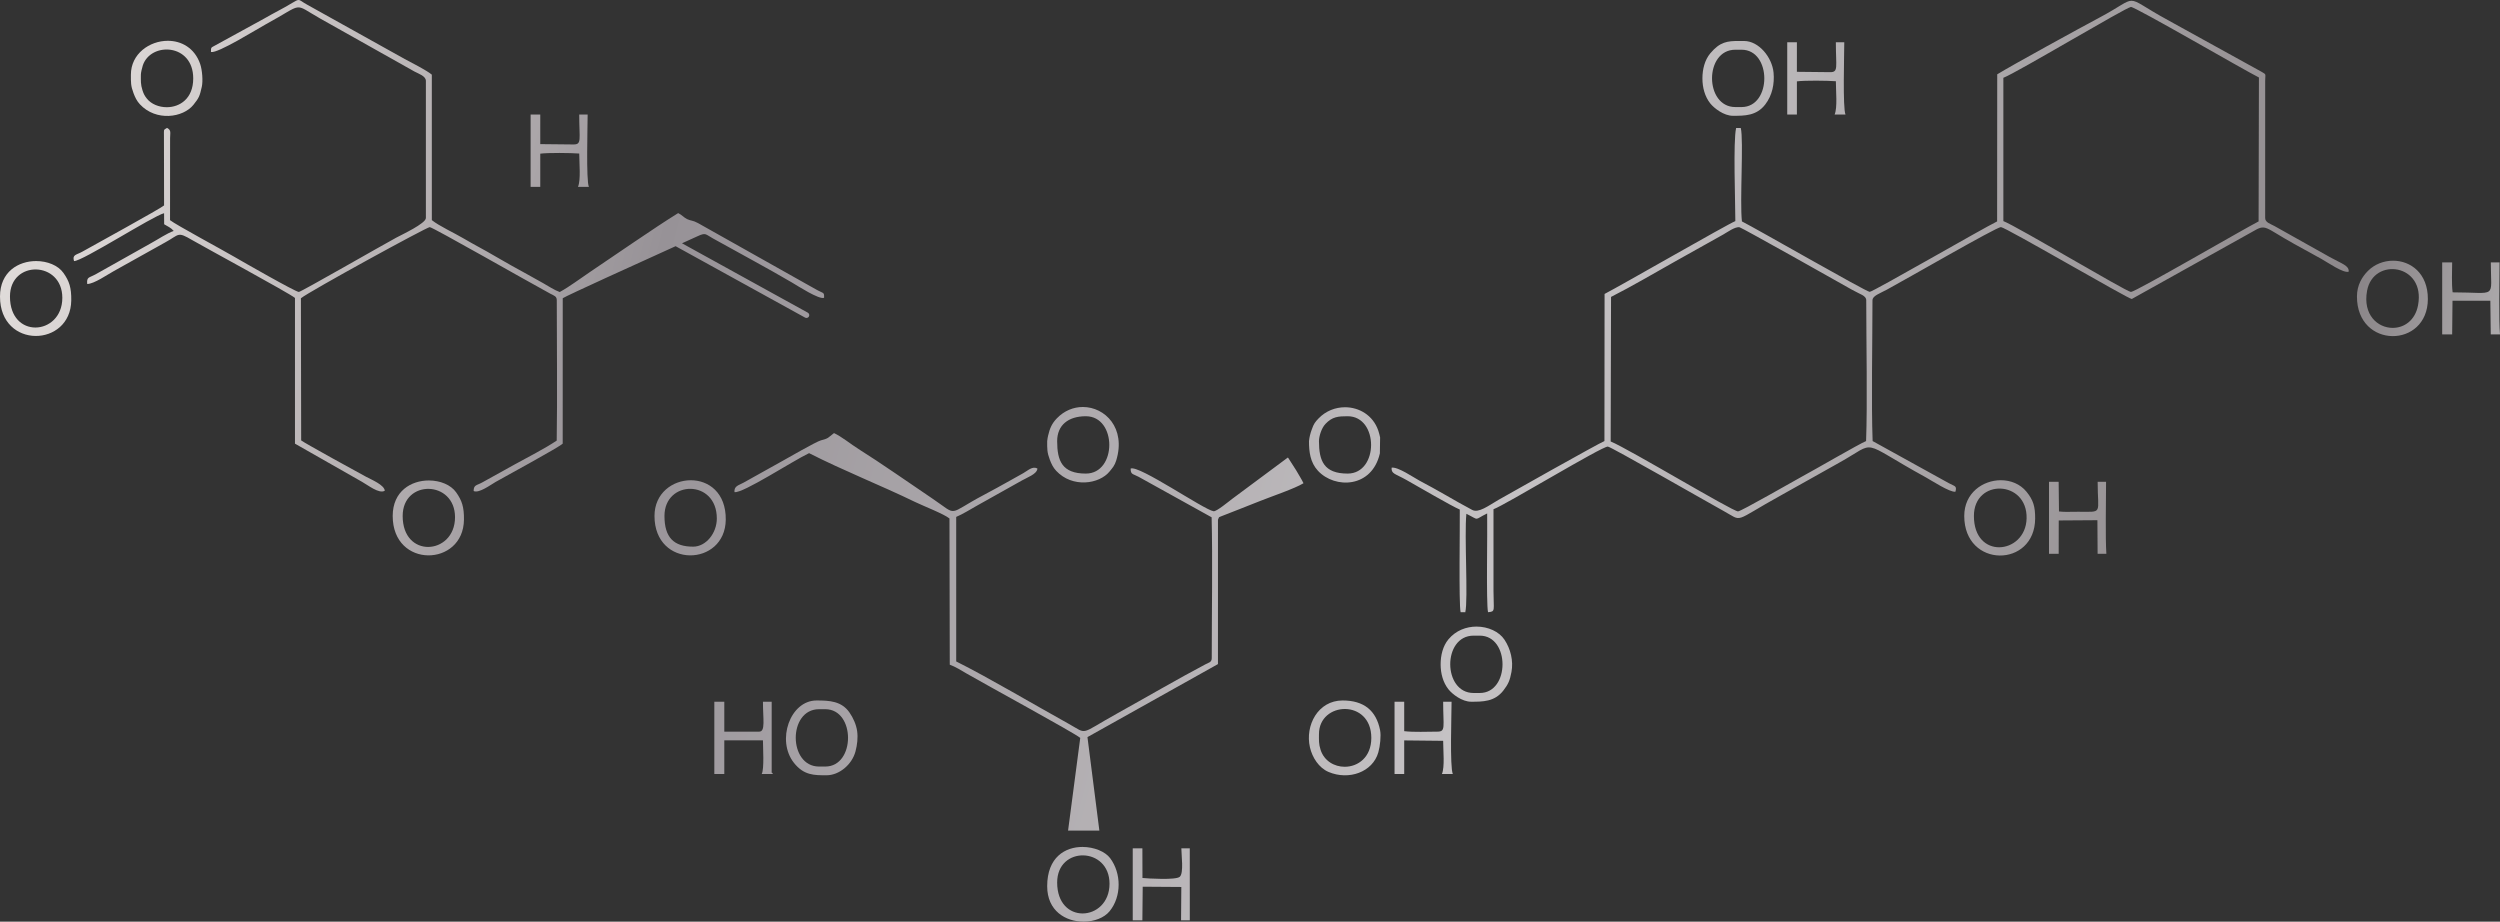 <?xml version="1.0" encoding="utf-8"?>
<!-- Generator: Adobe Illustrator 15.1.0, SVG Export Plug-In . SVG Version: 6.00 Build 0)  -->
<!DOCTYPE svg PUBLIC "-//W3C//DTD SVG 1.1//EN" "http://www.w3.org/Graphics/SVG/1.1/DTD/svg11.dtd">
<svg version="1.1" id="Layer_1" xmlns="http://www.w3.org/2000/svg" xmlns:xlink="http://www.w3.org/1999/xlink" x="0px" y="0px"
	 width="707.968px" height="261px" viewBox="0 0 707.968 261" enable-background="new 0 0 707.968 261" xml:space="preserve">
<rect x="0" y="0" width="707.968" height="261" fill="#333333" stroke="none"/>
<g>
	<defs>
		<path id="SVGID_1_" d="M474.406,74.018l13.577-7.596c1.088-0.603,3.425-2.341,4.67-2.05c0.693,0.162,28.29,15.652,31.781,17.664
			c2.294,1.32,4.061,1.639,4.061,3.003c0.002,11.342,0.353,29.309-0.043,39.865c-1.806,0.709-14.832,8.281-18.166,10.06
			c-2.122,1.133-17.306,9.889-18.107,9.857c-1.652-0.069-30.866-17.656-36.058-19.805l0.105-40.932h-0.001
			C462.31,80.991,468.417,77.379,474.406,74.018 M603.447,82.675c-1.508-0.168-32.186-18.542-36.118-20.062v-40.58
			c3.933-1.521,34.61-19.895,36.118-20.063c1.1-0.122,32.028,17.871,36.252,19.974l-0.094,40.757
			c-4.114,2.095-34.848,19.973-36.146,19.975C603.455,82.676,603.451,82.675,603.447,82.675 M594.578,4.961
			c-5.275,2.804-24.746,13.471-28.989,16.083l-0.03,41.656c-4.313,2.121-35.06,19.88-36.075,19.95
			c-0.876,0.06-32.073-17.881-36.194-19.95c-0.636-5.753,0.521-22.897-0.319-26.447l-1.322-0.013
			c-0.872,3.701-0.222,21.129-0.222,26.373c-2.118,0.819-32.529,18.316-37.032,20.626l-0.04,41.665
			c-1.546,0.594-28.244,15.628-29.981,16.638c-2.891,1.683-5.658,3.817-7.458,2.863c-2.488-1.32-4.997-2.743-7.497-4.188
			c-2.49-1.437-4.906-2.755-7.508-4.143c-1.671-0.895-5.995-3.911-7.826-3.64c-0.12,1.778,0.952,1.671,4.131,3.453
			c3.474,1.947,12.856,7.443,15.176,8.412c0.066,4.524-0.311,26.753,0.236,29.066l1.323,0.013c0.847-3.597-0.31-21.831,0.313-27.88
			c3.931,1.946,1.957,1.797,5.885-0.101c0.115,4.575-0.319,25.577,0.245,27.968c2.197-0.17,1.547-0.44,1.545-6.07v-23.088
			c3.469-1.286,30.829-17.902,32.393-17.745c0.966,0.095,28.863,16.107,32.642,18.168c5.896,3.213,2.374,3.353,16.572-4.469
			c5.523-3.042,10.73-6.05,16.283-9.127c11.211-6.211,5.146-6.507,24.583,4.167c1.59,0.874,6.804,4.293,8.342,4.043
			c0.474-1.729-0.188-1.492-1.858-2.415l-21.59-11.927c-0.396-10.556-0.045-28.523-0.043-39.865c0-1.268,2.029-1.916,4.057-3.004
			c5.281-2.834,31.041-17.743,32.317-17.726c1.252,0.015,36.207,20.427,37.058,20.363l34.212-19.076
			c3.884-2.278,3.146-1.309,11.768,3.472c2.589,1.435,5.213,2.886,7.745,4.269c1.521,0.83,6.326,4.191,7.716,3.583
			c0.075-1.776-1.91-2.186-5.4-4.144l-15.615-8.756c-1.133-0.637-2.65-0.992-2.65-2.281V22.906c0-2.009,0.426-1.733-0.978-2.547
			L613.866,5.661c-6.758-3.686-8.546-5.441-10.245-5.442C601.983,0.219,600.428,1.852,594.578,4.961"/>
	</defs>
	<clipPath id="SVGID_2_">
		<use xlink:href="#SVGID_1_"  overflow="visible"/>
	</clipPath>
	
		<linearGradient id="SVGID_3_" gradientUnits="userSpaceOnUse" x1="0" y1="261.007" x2="1" y2="261.007" gradientTransform="matrix(737.999 202.5 202.5 -737.999 -52841.301 192568.078)">
		<stop  offset="0" style="stop-color:#EDEBE9"/>
		<stop  offset="0" style="stop-color:#E7E3E0"/>
		<stop  offset="0.064" style="stop-color:#D9D4D3"/>
		<stop  offset="0.186" style="stop-color:#B3AEB0"/>
		<stop  offset="0.264" style="stop-color:#979297"/>
		<stop  offset="0.595" style="stop-color:#C5C2C4"/>
		<stop  offset="0.876" style="stop-color:#8B8689"/>
		<stop  offset="1" style="stop-color:#D9D9D9"/>
		<stop  offset="1" style="stop-color:#B1B1B1"/>
	</linearGradient>
	<polygon clip-path="url(#SVGID_2_)" fill="url(#SVGID_3_)" points="412.955,-68.997 709.395,12.343 646.216,242.596 
		349.776,161.256 	"/>
</g>
<g>
	<defs>
		<path id="SVGID_4_" d="M232.424,124.72c-1.28,0.338-9.471,5.05-11.021,5.915l-10.873,6.066c-1.306,0.742-2.684,0.877-2.536,2.662
			c2.354,0.426,16.46-8.826,21.126-11.036c9.874,5.024,20.246,9.077,30.069,13.849c2.185,1.063,8.135,3.374,9.689,4.646l0.084,41.41
			c1.649,0.604,3.184,1.585,4.818,2.535c5.005,2.914,30.205,16.626,32.133,18.193l-3.449,26.262l8.863-0.005l-3.372-26.477
			l36.956-20.676l0.005-40.892c0.459-1.018,0.011-0.539,1.343-1.128l4.563-1.788c2.135-0.854,4.011-1.575,6.077-2.4
			c2.936-1.175,9.921-3.553,12.235-5.014c-0.537-1.129-1.403-2.469-2.09-3.676l-2.186-3.419c-0.022-0.106-0.111-0.116-0.174-0.168
			l-15.766,11.714c-0.862,0.644-4.431,3.612-5.241,3.49c-2.724-0.412-21.242-13.213-23.495-12.085
			c-0.007,1.761,0.641,1.449,2.273,2.34l20.66,11.457c0.297,12.038,0.034,27.461,0.034,39.864c0,1.217-0.819,1.261-1.767,1.761
			c-7.763,4.09-17.04,9.505-24.945,13.888c-11.02,6.112-8.247,6.047-13.8,2.969c-9.816-5.44-22.505-12.984-31.854-17.662V146.38
			c1.805-0.752,4.094-2.18,5.893-3.19l11.768-6.592c2.691-1.575,5.116-2.238,5.351-3.897c-1.386-0.825-2.708,0.567-4.049,1.312
			c-1.257,0.698-2.283,1.277-3.619,2.024c-2.525,1.41-4.942,2.761-7.53,4.127c-10.68,5.634-7.022,6.104-14.55,1.028
			c-6.195-4.178-14.729-10.16-20.918-14.032c-2.019-1.263-4.841-3.558-6.949-4.515C234.356,124.024,234.775,124.1,232.424,124.72"/>
	</defs>
	<clipPath id="SVGID_5_">
		<use xlink:href="#SVGID_4_"  overflow="visible"/>
	</clipPath>
	
		<linearGradient id="SVGID_6_" gradientUnits="userSpaceOnUse" x1="0" y1="260.988" x2="1" y2="260.988" gradientTransform="matrix(737.999 202.5 202.5 -737.999 -52877.801 192701.578)">
		<stop  offset="0" style="stop-color:#EDEBE9"/>
		<stop  offset="0" style="stop-color:#E7E3E0"/>
		<stop  offset="0.064" style="stop-color:#D9D4D3"/>
		<stop  offset="0.186" style="stop-color:#B3AEB0"/>
		<stop  offset="0.264" style="stop-color:#979297"/>
		<stop  offset="0.595" style="stop-color:#C5C2C4"/>
		<stop  offset="0.876" style="stop-color:#8B8689"/>
		<stop  offset="1" style="stop-color:#D9D9D9"/>
		<stop  offset="1" style="stop-color:#B1B1B1"/>
	</linearGradient>
	<polygon clip-path="url(#SVGID_5_)" fill="url(#SVGID_6_)" points="219.139,81.487 397.861,130.526 357.841,276.38 
		179.118,227.341 	"/>
</g>
<g>
	<defs>
		<path id="SVGID_7_" d="M299.374,249.908c0-10.438,14.828-10.145,14.828,0.351c0,5.433-3.853,8.419-7.63,8.419
			C302.938,258.678,299.374,255.915,299.374,249.908 M296.549,250.966c0,7.025,5.255,10.004,10.215,10.034h0.152
			c2.95-0.018,5.774-1.077,7.305-2.946c3.412-4.167,3.371-10.744,0.154-15.04c-1.393-1.86-4.555-3.171-7.835-3.171
			C301.674,239.843,296.549,242.725,296.549,250.966"/>
	</defs>
	<clipPath id="SVGID_8_">
		<use xlink:href="#SVGID_7_"  overflow="visible"/>
	</clipPath>
	
		<linearGradient id="SVGID_9_" gradientUnits="userSpaceOnUse" x1="0" y1="261" x2="1" y2="261" gradientTransform="matrix(737.999 202.5 202.5 -737.999 -52896.801 192771.578)">
		<stop  offset="0" style="stop-color:#EDEBE9"/>
		<stop  offset="0" style="stop-color:#E7E3E0"/>
		<stop  offset="0.064" style="stop-color:#D9D4D3"/>
		<stop  offset="0.186" style="stop-color:#B3AEB0"/>
		<stop  offset="0.264" style="stop-color:#979297"/>
		<stop  offset="0.595" style="stop-color:#C5C2C4"/>
		<stop  offset="0.876" style="stop-color:#8B8689"/>
		<stop  offset="1" style="stop-color:#D9D9D9"/>
		<stop  offset="1" style="stop-color:#B1B1B1"/>
	</linearGradient>
	<polygon clip-path="url(#SVGID_8_)" fill="url(#SVGID_9_)" points="298.025,234.091 323.126,240.979 316.157,266.38 
		291.055,259.492 	"/>
</g>
<g>
	<defs>
		<path id="SVGID_10_" d="M231.944,200.836h1.765c8.59,0,8.59,16.24,0,16.24h-1.765
			C223.199,217.076,223.095,200.836,231.944,200.836 M224.844,216.044c2.804,3.528,5.671,3.503,9.218,3.503
			c3.603,0,7.199-3.031,8.191-6.719c0.497-1.844,0.743-3.924,0.481-5.772c-0.265-1.864-1.112-3.755-2.172-5.284
			c-2.241-3.234-5.666-3.406-9.324-3.406C223.742,198.365,219.782,209.672,224.844,216.044"/>
	</defs>
	<clipPath id="SVGID_11_">
		<use xlink:href="#SVGID_10_"  overflow="visible"/>
	</clipPath>
	
		<linearGradient id="SVGID_12_" gradientUnits="userSpaceOnUse" x1="0" y1="261" x2="1" y2="261" gradientTransform="matrix(737.999 202.5 202.5 -737.999 -52891.801 192752.078)">
		<stop  offset="0" style="stop-color:#EDEBE9"/>
		<stop  offset="0" style="stop-color:#E7E3E0"/>
		<stop  offset="0.064" style="stop-color:#D9D4D3"/>
		<stop  offset="0.186" style="stop-color:#B3AEB0"/>
		<stop  offset="0.264" style="stop-color:#979297"/>
		<stop  offset="0.595" style="stop-color:#C5C2C4"/>
		<stop  offset="0.876" style="stop-color:#8B8689"/>
		<stop  offset="1" style="stop-color:#D9D9D9"/>
		<stop  offset="1" style="stop-color:#B1B1B1"/>
	</linearGradient>
	<polygon clip-path="url(#SVGID_11_)" fill="url(#SVGID_12_)" points="221.407,192.441 248.408,199.85 241.371,225.496 
		214.371,218.087 	"/>
</g>
<g>
	<defs>
		<path id="SVGID_13_" d="M491.425,14.08h1.766c8.59,0,8.59,16.239,0,16.239h-1.766C482.679,30.319,482.575,14.08,491.425,14.08
			 M484.327,15.111c-1.576,1.886-2.224,4.518-2.224,7.088c0,2.59,0.68,5.147,2.222,7.089c1.088,1.368,3.854,3.503,6.394,3.503
			c3.279,0,6.679,0.044,9.173-3.2c2.011-2.612,2.651-5.887,2.357-9.024c-0.407-4.341-4.185-8.959-8.353-8.959
			c-0.506,0-0.983-0.004-1.438-0.004C489.213,11.604,487.088,11.807,484.327,15.111"/>
	</defs>
	<clipPath id="SVGID_14_">
		<use xlink:href="#SVGID_13_"  overflow="visible"/>
	</clipPath>
	
		<linearGradient id="SVGID_15_" gradientUnits="userSpaceOnUse" x1="0" y1="261" x2="1" y2="261" gradientTransform="matrix(737.999 202.5 202.5 -737.999 -52825.801 192512.078)">
		<stop  offset="0" style="stop-color:#EDEBE9"/>
		<stop  offset="0" style="stop-color:#E7E3E0"/>
		<stop  offset="0.064" style="stop-color:#D9D4D3"/>
		<stop  offset="0.186" style="stop-color:#B3AEB0"/>
		<stop  offset="0.264" style="stop-color:#979297"/>
		<stop  offset="0.595" style="stop-color:#C5C2C4"/>
		<stop  offset="0.876" style="stop-color:#8B8689"/>
		<stop  offset="1" style="stop-color:#D9D9D9"/>
		<stop  offset="1" style="stop-color:#B1B1B1"/>
	</linearGradient>
	<polygon clip-path="url(#SVGID_14_)" fill="url(#SVGID_15_)" points="483.535,6.389 507.961,13.091 501.111,38.051 476.687,31.349 
			"/>
</g>
<g>
	<defs>
		<path id="SVGID_16_" d="M114.03,146.115c0-10.437,14.827-10.143,14.827,0.353c0,5.433-3.852,8.418-7.629,8.418
			C117.594,154.886,114.03,152.123,114.03,146.115 M111.207,146.115c0,14.978,20.022,14.423,20.179,1.07
			c0.044-3.582-0.551-5.405-2.208-7.757c-1.518-2.154-4.572-3.367-7.736-3.367C116.463,136.061,111.207,139.061,111.207,146.115"/>
	</defs>
	<clipPath id="SVGID_17_">
		<use xlink:href="#SVGID_16_"  overflow="visible"/>
	</clipPath>
	
		<linearGradient id="SVGID_18_" gradientUnits="userSpaceOnUse" x1="0" y1="260.998" x2="1" y2="260.998" gradientTransform="matrix(737.999 202.5 202.5 -737.999 -52883.301 192722.578)">
		<stop  offset="0" style="stop-color:#EDEBE9"/>
		<stop  offset="0" style="stop-color:#E7E3E0"/>
		<stop  offset="0.064" style="stop-color:#D9D4D3"/>
		<stop  offset="0.186" style="stop-color:#B3AEB0"/>
		<stop  offset="0.264" style="stop-color:#979297"/>
		<stop  offset="0.595" style="stop-color:#C5C2C4"/>
		<stop  offset="0.876" style="stop-color:#8B8689"/>
		<stop  offset="1" style="stop-color:#D9D9D9"/>
		<stop  offset="1" style="stop-color:#B1B1B1"/>
	</linearGradient>
	<polygon clip-path="url(#SVGID_17_)" fill="url(#SVGID_18_)" points="112.623,130.519 137.915,137.458 130.014,166.254 
		104.722,159.313 	"/>
</g>
<g>
	<defs>
		<path id="SVGID_19_" d="M2.823,83.98c0-10.436,14.828-10.141,14.828,0.354c0,5.431-3.853,8.418-7.63,8.418
			C6.387,92.752,2.823,89.989,2.823,83.98 M0,83.98c0,14.978,20.023,14.424,20.181,1.072c0.042-3.583-0.552-5.406-2.21-7.757
			c-1.518-2.155-4.571-3.367-7.736-3.367C5.256,73.927,0,76.927,0,83.98"/>
	</defs>
	<clipPath id="SVGID_20_">
		<use xlink:href="#SVGID_19_"  overflow="visible"/>
	</clipPath>
	
		<linearGradient id="SVGID_21_" gradientUnits="userSpaceOnUse" x1="0" y1="260.998" x2="1" y2="260.998" gradientTransform="matrix(737.999 202.5 202.5 -737.999 -52875.301 192693.078)">
		<stop  offset="0" style="stop-color:#EDEBE9"/>
		<stop  offset="0" style="stop-color:#E7E3E0"/>
		<stop  offset="0.064" style="stop-color:#D9D4D3"/>
		<stop  offset="0.186" style="stop-color:#B3AEB0"/>
		<stop  offset="0.264" style="stop-color:#979297"/>
		<stop  offset="0.595" style="stop-color:#C5C2C4"/>
		<stop  offset="0.876" style="stop-color:#8B8689"/>
		<stop  offset="1" style="stop-color:#D9D9D9"/>
		<stop  offset="1" style="stop-color:#B1B1B1"/>
	</linearGradient>
	<polygon clip-path="url(#SVGID_20_)" fill="url(#SVGID_21_)" points="1.416,68.384 26.708,75.323 18.807,104.119 -6.485,97.179 	
		"/>
</g>
<g>
	<defs>
		<path id="SVGID_22_" d="M41.586,27.919c-0.592-0.746-0.89-1.271-1.231-2.322c-0.565-1.744-0.462-2.802-0.462-4.457
			c0-0.505,0.302-1.857,0.547-2.603c2.213-6.723,14.28-6.287,14.28,3.662c0,5.755-3.823,8.162-7.498,8.163
			C44.995,30.362,42.822,29.478,41.586,27.919 M37.069,21.14c0,2.219-0.058,3.128,0.742,5.243c0.453,1.196,0.925,2.206,1.806,3.153
			c4.566,4.909,12.221,3.812,15.166,0.14c1.61-2.009,1.767-2.464,2.361-5.081c0.378-1.666,0.118-4.814-0.458-6.477
			c-1.584-4.573-5.346-6.565-9.157-6.565C42.344,11.553,37.069,15.242,37.069,21.14"/>
	</defs>
	<clipPath id="SVGID_23_">
		<use xlink:href="#SVGID_22_"  overflow="visible"/>
	</clipPath>
	
		<linearGradient id="SVGID_24_" gradientUnits="userSpaceOnUse" x1="0" y1="260.998" x2="1" y2="260.998" gradientTransform="matrix(737.999 202.5 202.5 -737.999 -52856.801 192625.578)">
		<stop  offset="0" style="stop-color:#EDEBE9"/>
		<stop  offset="0" style="stop-color:#E7E3E0"/>
		<stop  offset="0.064" style="stop-color:#D9D4D3"/>
		<stop  offset="0.186" style="stop-color:#B3AEB0"/>
		<stop  offset="0.264" style="stop-color:#979297"/>
		<stop  offset="0.595" style="stop-color:#C5C2C4"/>
		<stop  offset="0.876" style="stop-color:#8B8689"/>
		<stop  offset="1" style="stop-color:#D9D9D9"/>
		<stop  offset="1" style="stop-color:#B1B1B1"/>
	</linearGradient>
	<polygon clip-path="url(#SVGID_23_)" fill="url(#SVGID_24_)" points="38.447,6.319 63.363,13.156 56.086,39.679 31.169,32.842 	"/>
</g>
<g>
	<defs>
		<path id="SVGID_25_" d="M417.289,180.006h1.764c8.59,0,8.59,16.24,0,16.24h-1.764
			C408.542,196.246,408.439,180.006,417.289,180.006 M410.19,181.037c-1.576,1.885-2.224,4.519-2.224,7.089
			c0,2.589,0.68,5.146,2.223,7.088c1.087,1.369,3.854,3.502,6.393,3.502c3.28,0,6.678,0.044,9.174-3.198
			c1.368-1.778,1.819-2.806,2.271-5.22c0.588-3.153-0.236-6.519-1.977-9.143c-1.527-2.305-4.653-3.713-7.922-3.713
			C415.264,177.441,412.291,178.524,410.19,181.037"/>
	</defs>
	<clipPath id="SVGID_26_">
		<use xlink:href="#SVGID_25_"  overflow="visible"/>
	</clipPath>
	
		<linearGradient id="SVGID_27_" gradientUnits="userSpaceOnUse" x1="0" y1="261" x2="1" y2="261" gradientTransform="matrix(737.999 202.5 202.5 -737.999 -52873.301 192685.078)">
		<stop  offset="0" style="stop-color:#EDEBE9"/>
		<stop  offset="0" style="stop-color:#E7E3E0"/>
		<stop  offset="0.064" style="stop-color:#D9D4D3"/>
		<stop  offset="0.186" style="stop-color:#B3AEB0"/>
		<stop  offset="0.264" style="stop-color:#979297"/>
		<stop  offset="0.595" style="stop-color:#C5C2C4"/>
		<stop  offset="0.876" style="stop-color:#8B8689"/>
		<stop  offset="1" style="stop-color:#D9D9D9"/>
		<stop  offset="1" style="stop-color:#B1B1B1"/>
	</linearGradient>
	<polygon clip-path="url(#SVGID_26_)" fill="url(#SVGID_27_)" points="409.413,172.172 434.054,178.934 427.168,204.028 
		402.526,197.268 	"/>
</g>
<g>
	<defs>
		<path id="SVGID_28_" d="M373.975,212.352c-0.564-1.742-0.462-2.801-0.462-4.457c0-9.302,14.827-10.024,14.827,1.061
			c0,5.518-3.794,8.185-7.534,8.185C377.887,217.141,375,215.516,373.975,212.352 M370.953,211.615
			c0.664,2.907,2.529,5.821,5.267,6.988c5.727,2.441,12.504,0.071,14.104-5.55c0.509-1.79,0.807-4.68,0.508-6.224
			c-1.088-5.615-4.604-8.466-10.612-8.466C373.217,198.364,369.544,205.447,370.953,211.615"/>
	</defs>
	<clipPath id="SVGID_29_">
		<use xlink:href="#SVGID_28_"  overflow="visible"/>
	</clipPath>
	
		<linearGradient id="SVGID_30_" gradientUnits="userSpaceOnUse" x1="0" y1="260.999" x2="1" y2="260.999" gradientTransform="matrix(737.999 202.5 202.5 -737.999 -52881.301 192714.078)">
		<stop  offset="0" style="stop-color:#EDEBE9"/>
		<stop  offset="0" style="stop-color:#E7E3E0"/>
		<stop  offset="0.064" style="stop-color:#D9D4D3"/>
		<stop  offset="0.186" style="stop-color:#B3AEB0"/>
		<stop  offset="0.264" style="stop-color:#979297"/>
		<stop  offset="0.595" style="stop-color:#C5C2C4"/>
		<stop  offset="0.876" style="stop-color:#8B8689"/>
		<stop  offset="1" style="stop-color:#D9D9D9"/>
		<stop  offset="1" style="stop-color:#B1B1B1"/>
	</linearGradient>
	<polygon clip-path="url(#SVGID_29_)" fill="url(#SVGID_30_)" points="371.056,192.361 397.044,199.492 389.618,226.554 
		363.63,219.422 	"/>
</g>
<g>
	<defs>
		<path id="SVGID_31_" d="M299.374,124.933c0-4.501,3.103-7.061,8.119-7.061c8.857,0,8.857,16.24,0,16.24
			C300.791,134.112,299.374,130.524,299.374,124.933 M299.275,118.48c-1.376,1.429-1.985,2.801-2.46,4.853
			c-0.045,0.197-0.266,1.263-0.266,1.6c0,2.218-0.058,3.126,0.743,5.243c0.452,1.195,0.925,2.206,1.806,3.153
			c4.566,4.908,12.22,3.81,15.165,0.138c0.845-1.053,1.396-1.631,1.845-3.097c2.793-9.123-3.151-15.113-9.46-15.114
			C304.059,115.256,301.409,116.264,299.275,118.48"/>
	</defs>
	<clipPath id="SVGID_32_">
		<use xlink:href="#SVGID_31_"  overflow="visible"/>
	</clipPath>
	
		<linearGradient id="SVGID_33_" gradientUnits="userSpaceOnUse" x1="0" y1="260.999" x2="1" y2="260.999" gradientTransform="matrix(737.999 202.5 202.5 -737.999 -52865.301 192656.078)">
		<stop  offset="0" style="stop-color:#EDEBE9"/>
		<stop  offset="0" style="stop-color:#E7E3E0"/>
		<stop  offset="0.064" style="stop-color:#D9D4D3"/>
		<stop  offset="0.186" style="stop-color:#B3AEB0"/>
		<stop  offset="0.264" style="stop-color:#979297"/>
		<stop  offset="0.595" style="stop-color:#C5C2C4"/>
		<stop  offset="0.876" style="stop-color:#8B8689"/>
		<stop  offset="1" style="stop-color:#D9D9D9"/>
		<stop  offset="1" style="stop-color:#B1B1B1"/>
	</linearGradient>
	<polygon clip-path="url(#SVGID_32_)" fill="url(#SVGID_33_)" points="298.06,109.538 324.765,116.865 317.332,143.955 
		290.626,136.628 	"/>
</g>
<g>
	<defs>
		<path id="SVGID_34_" d="M373.513,124.933c0-1.315,0.685-3.661,1.831-4.877c1.94-2.056,3.631-2.184,6.288-2.184
			c8.856,0,8.856,16.24,0,16.24C374.929,134.112,373.513,130.524,373.513,124.933 M373.414,118.48
			c-0.984,1.021-1.373,1.545-1.903,3.049c-0.266,0.756-0.387,1.068-0.557,1.804c-0.046,0.198-0.267,1.263-0.267,1.6
			c0,2.984,0.34,6.021,2.549,8.396c4.804,5.165,15.29,4.903,17.526-4.941l0.067-4.522c-0.085-0.443-0.342-1.426-0.525-1.956
			c-1.498-4.325-5.419-6.582-9.414-6.582C378.191,115.328,375.457,116.359,373.414,118.48"/>
	</defs>
	<clipPath id="SVGID_35_">
		<use xlink:href="#SVGID_34_"  overflow="visible"/>
	</clipPath>
	
		<linearGradient id="SVGID_36_" gradientUnits="userSpaceOnUse" x1="0" y1="260.998" x2="1" y2="260.998" gradientTransform="matrix(737.999 202.5 202.5 -737.999 -52860.301 192637.078)">
		<stop  offset="0" style="stop-color:#EDEBE9"/>
		<stop  offset="0" style="stop-color:#E7E3E0"/>
		<stop  offset="0.064" style="stop-color:#D9D4D3"/>
		<stop  offset="0.186" style="stop-color:#B3AEB0"/>
		<stop  offset="0.264" style="stop-color:#979297"/>
		<stop  offset="0.595" style="stop-color:#C5C2C4"/>
		<stop  offset="0.876" style="stop-color:#8B8689"/>
		<stop  offset="1" style="stop-color:#D9D9D9"/>
		<stop  offset="1" style="stop-color:#B1B1B1"/>
	</linearGradient>
	<polygon clip-path="url(#SVGID_35_)" fill="url(#SVGID_36_)" points="372.098,110.188 396.741,116.95 389.42,143.634 
		364.775,136.872 	"/>
</g>
<g>
	<defs>
		<path id="SVGID_37_" d="M188.168,146.115c0-10.256,14.828-10.467,14.828,0.707c0,4.175-3.075,7.986-6.708,7.986
			C190.868,154.809,188.168,152.264,188.168,146.115 M185.344,146.115c0,14.978,20.023,14.423,20.181,1.07
			c0.09-7.687-4.874-11.186-9.901-11.186C190.516,136,185.344,139.612,185.344,146.115"/>
	</defs>
	<clipPath id="SVGID_38_">
		<use xlink:href="#SVGID_37_"  overflow="visible"/>
	</clipPath>
	
		<linearGradient id="SVGID_39_" gradientUnits="userSpaceOnUse" x1="0" y1="260.997" x2="1" y2="260.997" gradientTransform="matrix(737.999 202.5 202.5 -737.999 -52878.301 192703.578)">
		<stop  offset="0" style="stop-color:#EDEBE9"/>
		<stop  offset="0" style="stop-color:#E7E3E0"/>
		<stop  offset="0.064" style="stop-color:#D9D4D3"/>
		<stop  offset="0.186" style="stop-color:#B3AEB0"/>
		<stop  offset="0.264" style="stop-color:#979297"/>
		<stop  offset="0.595" style="stop-color:#C5C2C4"/>
		<stop  offset="0.876" style="stop-color:#8B8689"/>
		<stop  offset="1" style="stop-color:#D9D9D9"/>
		<stop  offset="1" style="stop-color:#B1B1B1"/>
	</linearGradient>
	<polygon clip-path="url(#SVGID_38_)" fill="url(#SVGID_39_)" points="186.763,130.475 212.108,137.43 204.196,166.266 
		178.851,159.312 	"/>
</g>
<g>
	<defs>
		<path id="SVGID_40_" d="M558.986,146.115c0-10.688,15.182-10.21,14.922,0.688c-0.123,5.196-4.017,8.178-7.793,8.179
			C562.498,154.981,558.986,152.249,558.986,146.115 M556.25,146.115c0,14.879,20.028,14.756,20.079,0.71
			c0.013-3.318-0.49-5.175-2.458-7.583c-1.801-2.202-4.504-3.25-7.254-3.25C561.517,135.992,556.25,139.592,556.25,146.115"/>
	</defs>
	<clipPath id="SVGID_41_">
		<use xlink:href="#SVGID_40_"  overflow="visible"/>
	</clipPath>
	
		<linearGradient id="SVGID_42_" gradientUnits="userSpaceOnUse" x1="0" y1="260.998" x2="1" y2="260.998" gradientTransform="matrix(737.999 202.5 202.5 -737.999 -52852.301 192609.078)">
		<stop  offset="0" style="stop-color:#EDEBE9"/>
		<stop  offset="0" style="stop-color:#E7E3E0"/>
		<stop  offset="0.064" style="stop-color:#D9D4D3"/>
		<stop  offset="0.186" style="stop-color:#B3AEB0"/>
		<stop  offset="0.264" style="stop-color:#979297"/>
		<stop  offset="0.595" style="stop-color:#C5C2C4"/>
		<stop  offset="0.876" style="stop-color:#8B8689"/>
		<stop  offset="1" style="stop-color:#D9D9D9"/>
		<stop  offset="1" style="stop-color:#B1B1B1"/>
	</linearGradient>
	<polygon clip-path="url(#SVGID_41_)" fill="url(#SVGID_42_)" points="557.656,130.3 582.866,137.217 574.936,166.121 
		549.726,159.204 	"/>
</g>
<g>
	<defs>
		<path id="SVGID_43_" d="M670.321,82.358c1.764-9.685,16.657-7.651,14.437,4.094c-0.82,4.339-3.984,6.4-7.165,6.4
			C673.349,92.852,669.078,89.18,670.321,82.358 M670.568,76.719c-1.626,1.631-3.111,4.006-3.111,7.261
			c0,14.88,20.029,14.756,20.081,0.712c0.027-7.322-4.895-10.865-9.849-10.866C675.088,73.826,672.479,74.802,670.568,76.719"/>
	</defs>
	<clipPath id="SVGID_44_">
		<use xlink:href="#SVGID_43_"  overflow="visible"/>
	</clipPath>
	
		<linearGradient id="SVGID_45_" gradientUnits="userSpaceOnUse" x1="0" y1="260.998" x2="1" y2="260.998" gradientTransform="matrix(737.999 202.5 202.5 -737.999 -52828.801 192522.578)">
		<stop  offset="0" style="stop-color:#EDEBE9"/>
		<stop  offset="0" style="stop-color:#E7E3E0"/>
		<stop  offset="0.064" style="stop-color:#D9D4D3"/>
		<stop  offset="0.186" style="stop-color:#B3AEB0"/>
		<stop  offset="0.264" style="stop-color:#979297"/>
		<stop  offset="0.595" style="stop-color:#C5C2C4"/>
		<stop  offset="0.876" style="stop-color:#8B8689"/>
		<stop  offset="1" style="stop-color:#D9D9D9"/>
		<stop  offset="1" style="stop-color:#B1B1B1"/>
	</linearGradient>
	<polygon clip-path="url(#SVGID_44_)" fill="url(#SVGID_45_)" points="668.865,67.542 694.247,74.507 686.157,103.991 
		660.774,97.026 	"/>
</g>
<g>
	<defs>
		<path id="SVGID_46_" d="M216.058,198.716c0,4.985,0.758,8.475-1.059,8.475h-9.885v-8.475h-2.825v20.478h2.825v-9.532h10.944
			c0,1.922,0.406,8.182-0.353,9.532h3.178c-0.212-0.425-0.304-0.4-0.341-0.378c-0.045,0.025-0.013,0.053-0.013-0.682v-19.418
			H216.058z"/>
	</defs>
	<clipPath id="SVGID_47_">
		<use xlink:href="#SVGID_46_"  overflow="visible"/>
	</clipPath>
	
		<linearGradient id="SVGID_48_" gradientUnits="userSpaceOnUse" x1="0" y1="260.999" x2="1" y2="260.999" gradientTransform="matrix(737.999 202.5 202.5 -737.999 -52893.301 192757.578)">
		<stop  offset="0" style="stop-color:#EDEBE9"/>
		<stop  offset="0" style="stop-color:#E7E3E0"/>
		<stop  offset="0.064" style="stop-color:#D9D4D3"/>
		<stop  offset="0.186" style="stop-color:#B3AEB0"/>
		<stop  offset="0.264" style="stop-color:#979297"/>
		<stop  offset="0.595" style="stop-color:#C5C2C4"/>
		<stop  offset="0.876" style="stop-color:#8B8689"/>
		<stop  offset="1" style="stop-color:#D9D9D9"/>
		<stop  offset="1" style="stop-color:#B1B1B1"/>
	</linearGradient>
	<polygon clip-path="url(#SVGID_47_)" fill="url(#SVGID_48_)" points="203.451,194.481 224.108,200.149 217.721,223.428 
		197.063,217.759 	"/>
</g>
<g>
	<defs>
		<path id="SVGID_49_" d="M705.365,74.315c0,10.563,2.031,8.474-10.813,8.474c-0.32-2.586-0.142-5.808-0.132-8.474h-2.825v20.389
			h2.825l0.098-9.535l10.715,0.003l0.117,9.532h2.618c-0.36-3.52-0.138-15.995-0.133-20.389H705.365z"/>
	</defs>
	<clipPath id="SVGID_50_">
		<use xlink:href="#SVGID_49_"  overflow="visible"/>
	</clipPath>
	
		<linearGradient id="SVGID_51_" gradientUnits="userSpaceOnUse" x1="0" y1="261" x2="1" y2="261" gradientTransform="matrix(737.999 202.5 202.5 -737.999 -52827.301 192517.078)">
		<stop  offset="0" style="stop-color:#EDEBE9"/>
		<stop  offset="0" style="stop-color:#E7E3E0"/>
		<stop  offset="0.064" style="stop-color:#D9D4D3"/>
		<stop  offset="0.186" style="stop-color:#B3AEB0"/>
		<stop  offset="0.264" style="stop-color:#979297"/>
		<stop  offset="0.595" style="stop-color:#C5C2C4"/>
		<stop  offset="0.876" style="stop-color:#8B8689"/>
		<stop  offset="1" style="stop-color:#D9D9D9"/>
		<stop  offset="1" style="stop-color:#B1B1B1"/>
	</linearGradient>
	<polygon clip-path="url(#SVGID_50_)" fill="url(#SVGID_51_)" points="692.742,70.137 713.172,75.743 706.822,98.882 
		686.393,93.276 	"/>
</g>
<g>
	<defs>
		<path id="SVGID_52_" d="M334.545,240.241c0,1.889,0.721,6.972-0.436,8.037c-1.011,1.01-9.179,0.503-10.578,0.353l-0.021-8.39
			h-2.735v20.388h2.73l0.095-9.525l10.936,0.077l-0.075,9.448h2.475l-0.007-20.388H334.545z"/>
	</defs>
	<clipPath id="SVGID_53_">
		<use xlink:href="#SVGID_52_"  overflow="visible"/>
	</clipPath>
	
		<linearGradient id="SVGID_54_" gradientUnits="userSpaceOnUse" x1="0" y1="261" x2="1" y2="261" gradientTransform="matrix(737.999 202.5 202.5 -737.999 -52895.301 192766.078)">
		<stop  offset="0" style="stop-color:#EDEBE9"/>
		<stop  offset="0" style="stop-color:#E7E3E0"/>
		<stop  offset="0.064" style="stop-color:#D9D4D3"/>
		<stop  offset="0.186" style="stop-color:#B3AEB0"/>
		<stop  offset="0.264" style="stop-color:#979297"/>
		<stop  offset="0.595" style="stop-color:#C5C2C4"/>
		<stop  offset="0.876" style="stop-color:#8B8689"/>
		<stop  offset="1" style="stop-color:#D9D9D9"/>
		<stop  offset="1" style="stop-color:#B1B1B1"/>
	</linearGradient>
	<polygon clip-path="url(#SVGID_53_)" fill="url(#SVGID_54_)" points="321.908,236.117 342.14,241.669 335.805,264.753 
		315.573,259.201 	"/>
</g>
<g>
	<defs>
		<path id="SVGID_55_" d="M594.027,136.449c-0.003,9.322,1.685,8.477-5.518,8.474c-0.486,0-0.977,0.009-1.47,0.018
			c-1.326,0.021-2.663,0.045-3.962-0.101l-0.093-8.391h-2.729v20.39h2.738l0.015-9.45l10.95-0.074l0.057,9.524h2.479
			c-0.309-4.738-0.09-15.09-0.085-20.39H594.027z"/>
	</defs>
	<clipPath id="SVGID_56_">
		<use xlink:href="#SVGID_55_"  overflow="visible"/>
	</clipPath>
	
		<linearGradient id="SVGID_57_" gradientUnits="userSpaceOnUse" x1="0" y1="261" x2="1" y2="261" gradientTransform="matrix(737.999 202.5 202.5 -737.999 -52850.801 192603.078)">
		<stop  offset="0" style="stop-color:#EDEBE9"/>
		<stop  offset="0" style="stop-color:#E7E3E0"/>
		<stop  offset="0.064" style="stop-color:#D9D4D3"/>
		<stop  offset="0.186" style="stop-color:#B3AEB0"/>
		<stop  offset="0.264" style="stop-color:#979297"/>
		<stop  offset="0.595" style="stop-color:#C5C2C4"/>
		<stop  offset="0.876" style="stop-color:#8B8689"/>
		<stop  offset="1" style="stop-color:#D9D9D9"/>
		<stop  offset="1" style="stop-color:#B1B1B1"/>
	</linearGradient>
	<polygon clip-path="url(#SVGID_56_)" fill="url(#SVGID_57_)" points="581.393,132.306 601.697,137.877 595.357,160.982 
		575.053,155.411 	"/>
</g>
<g>
	<defs>
		<path id="SVGID_58_" d="M408.684,198.716c0,7.17,0.78,8.47-1.633,8.475c-2.805,0.004-6.741,0.197-9.399-0.133v-8.342h-2.736
			v20.478h2.736v-9.521l11.032,0.12c0,2.664,0.49,7.45-0.353,9.4h3.089c-0.883-1.983-0.353-17.117-0.353-20.478H408.684z"/>
	</defs>
	<clipPath id="SVGID_59_">
		<use xlink:href="#SVGID_58_"  overflow="visible"/>
	</clipPath>
	
		<linearGradient id="SVGID_60_" gradientUnits="userSpaceOnUse" x1="0" y1="261" x2="1" y2="261" gradientTransform="matrix(737.999 202.5 202.5 -737.999 -52879.801 192708.578)">
		<stop  offset="0" style="stop-color:#EDEBE9"/>
		<stop  offset="0" style="stop-color:#E7E3E0"/>
		<stop  offset="0.064" style="stop-color:#D9D4D3"/>
		<stop  offset="0.186" style="stop-color:#B3AEB0"/>
		<stop  offset="0.264" style="stop-color:#979297"/>
		<stop  offset="0.595" style="stop-color:#C5C2C4"/>
		<stop  offset="0.876" style="stop-color:#8B8689"/>
		<stop  offset="1" style="stop-color:#D9D9D9"/>
		<stop  offset="1" style="stop-color:#B1B1B1"/>
	</linearGradient>
	<polygon clip-path="url(#SVGID_59_)" fill="url(#SVGID_60_)" points="396.07,194.504 416.646,200.149 410.265,223.404 
		389.689,217.759 	"/>
</g>
<g>
	<defs>
		<path id="SVGID_61_" d="M519.89,11.962c0,7.153,0.782,8.473-1.633,8.473l-9.403-0.1l0.004-8.373h-2.737v20.476h2.737v-9.4
			c2.33-0.29,8.563-0.224,11.035-0.034c-0.003,2.697,0.487,7.483-0.355,9.434h3.088c-0.82-1.65-0.352-17.409-0.352-20.476H519.89z"
			/>
	</defs>
	<clipPath id="SVGID_62_">
		<use xlink:href="#SVGID_61_"  overflow="visible"/>
	</clipPath>
	
		<linearGradient id="SVGID_63_" gradientUnits="userSpaceOnUse" x1="0" y1="261" x2="1" y2="261" gradientTransform="matrix(737.999 202.5 202.5 -737.999 -52824.301 192506.578)">
		<stop  offset="0" style="stop-color:#EDEBE9"/>
		<stop  offset="0" style="stop-color:#E7E3E0"/>
		<stop  offset="0.064" style="stop-color:#D9D4D3"/>
		<stop  offset="0.186" style="stop-color:#B3AEB0"/>
		<stop  offset="0.264" style="stop-color:#979297"/>
		<stop  offset="0.595" style="stop-color:#C5C2C4"/>
		<stop  offset="0.876" style="stop-color:#8B8689"/>
		<stop  offset="1" style="stop-color:#D9D9D9"/>
		<stop  offset="1" style="stop-color:#B1B1B1"/>
	</linearGradient>
	<polygon clip-path="url(#SVGID_62_)" fill="url(#SVGID_63_)" points="507.275,7.75 527.85,13.396 521.47,36.65 500.895,31.004 	"/>
</g>
<g>
	<defs>
		<path id="SVGID_64_" d="M164.029,32.438c0,7.153,0.782,8.472-1.633,8.472l-9.402-0.099l0.003-8.373h-2.737v20.475h2.735
			l0.002-9.399c2.329-0.29,8.563-0.224,11.035-0.034c-0.003,2.696,0.486,7.483-0.355,9.433h3.089
			c-0.821-1.648-0.354-17.408-0.354-20.475H164.029z"/>
	</defs>
	<clipPath id="SVGID_65_">
		<use xlink:href="#SVGID_64_"  overflow="visible"/>
	</clipPath>
	
		<linearGradient id="SVGID_66_" gradientUnits="userSpaceOnUse" x1="0" y1="261" x2="1" y2="261" gradientTransform="matrix(737.999 202.5 202.5 -737.999 -52854.301 192616.078)">
		<stop  offset="0" style="stop-color:#EDEBE9"/>
		<stop  offset="0" style="stop-color:#E7E3E0"/>
		<stop  offset="0.064" style="stop-color:#D9D4D3"/>
		<stop  offset="0.186" style="stop-color:#B3AEB0"/>
		<stop  offset="0.264" style="stop-color:#979297"/>
		<stop  offset="0.595" style="stop-color:#C5C2C4"/>
		<stop  offset="0.876" style="stop-color:#8B8689"/>
		<stop  offset="1" style="stop-color:#D9D9D9"/>
		<stop  offset="1" style="stop-color:#B1B1B1"/>
	</linearGradient>
	<polygon clip-path="url(#SVGID_65_)" fill="url(#SVGID_66_)" points="151.416,28.226 171.991,33.872 165.61,57.125 145.035,51.479 
			"/>
</g>
<g>
	<defs>
		<path id="SVGID_67_" d="M82.773,0.815c-2.697,1.646-5.323,2.901-7.938,4.43L60.922,12.87c-1.135,0.658-1.189,0.409-1.184,1.865
			v0.001c1.995,0.419,13.144-6.562,15.615-7.903C86.385,0.852,82.732,0.76,90.714,5.27l26.666,14.991
			c1.08,0.593,3.225,1.256,3.225,2.645v38.833c0,1.545-6.876,4.742-8.413,5.573c-4.038,2.182-26.828,15.282-27.557,15.364
			c-0.787,0.087-16.3-8.789-18.302-9.963c-3.208-1.882-16.531-9.054-18.181-10.363l0.016-23.219
			c0.024-1.686,0.363-2.223-0.862-2.917c-1.147,0.651-0.84,0.49-0.879,2.193l0.039,19.771c-1.129,0.965-19.849,11.227-23.161,13.097
			c-1.643,0.928-2.92,0.793-2.342,2.663c2.322,0.071,22.441-12.832,25.504-13.562l0.019,3.13c1.081,0.68,1.875,0.92,2.714,1.896
			c-1.803,0.592-4.483,2.406-6.421,3.456l-15.822,8.891c-1.728,0.948-2.447,0.618-2.258,2.675c1.946-0.016,5.678-2.645,7.589-3.686
			l14.507-8.1c4.098-2.233,3.349-3.167,7.659-0.633c2.749,1.617,27.608,15.087,29.082,16.37l-0.002,41.264l18.983,10.808
			c1.679,0.923,4.875,3.516,6.45,2.521c-0.132-1.645-3.765-3.131-5.346-3.978c-2.356-1.264-17.072-9.344-18.332-10.266
			l-0.075-40.258c2.204-1.838,35.759-20.225,36.494-20.146c1.007,0.108,28.231,15.668,34.104,18.832
			c1.125,0.605,1.862,0.721,1.862,1.886c0,12.85,0.182,27.049-0.02,39.732c-3.444,2.316-8.07,4.633-11.939,6.777l-9.084,5.039
			c-1.636,0.92-2.505,0.677-2.498,2.467c1.472,0.737,4.838-1.777,6.255-2.59c2.991-1.711,17.505-9.546,18.965-10.825l0.011-41.185
			c1.157-0.765,21.332-9.917,31.961-14.735l36.673,20.227c0.386,0.212,0.871,0.071,1.083-0.315c0.211-0.386,0.071-0.87-0.315-1.083
			l-35.629-19.65c2.278-1.033,3.892-1.764,4.429-2.012c2.31-1.064,2.165-0.578,4.273,0.601c7.031,3.936,15.673,8.54,22.43,12.518
			c1.556,0.916,7.736,4.925,9.1,4.329c0.068-1.627-0.169-1.21-1.799-2.106c-0.98-0.539-1.756-0.979-2.716-1.517L202.869,66.1
			c-1.761-0.99-3.513-1.995-5.198-2.923c-1.488-0.82-2.012-0.61-3.115-1.138c-0.856-0.41-1.434-1.171-2.505-1.695
			c-6.808,4.211-17.576,11.727-24.968,16.676c-2.68,1.795-5.709,4.099-8.571,5.678c-1.422-0.484-3.321-1.733-4.687-2.503
			c-1.479-0.834-3.114-1.749-4.534-2.533c-3.035-1.676-6.057-3.311-9.04-5.081c-3.082-1.827-5.946-3.269-9.025-5.089
			c-2.579-1.527-6.872-3.494-8.936-5.156l-0.002-41.196c-1.436-1.216-5.883-3.462-7.702-4.441L86.926,1.291
			C85.495,0.513,85.105,0,84.551,0C84.169,0,83.708,0.245,82.773,0.815"/>
	</defs>
	<clipPath id="SVGID_68_">
		<use xlink:href="#SVGID_67_"  overflow="visible"/>
	</clipPath>
	
		<linearGradient id="SVGID_69_" gradientUnits="userSpaceOnUse" x1="0" y1="261.01" x2="1" y2="261.01" gradientTransform="matrix(737.999 202.5 202.5 -737.999 -52865.801 192657.078)">
		<stop  offset="0" style="stop-color:#EDEBE9"/>
		<stop  offset="0" style="stop-color:#E7E3E0"/>
		<stop  offset="0.064" style="stop-color:#D9D4D3"/>
		<stop  offset="0.186" style="stop-color:#B3AEB0"/>
		<stop  offset="0.264" style="stop-color:#979297"/>
		<stop  offset="0.595" style="stop-color:#C5C2C4"/>
		<stop  offset="0.876" style="stop-color:#8B8689"/>
		<stop  offset="1" style="stop-color:#D9D9D9"/>
		<stop  offset="1" style="stop-color:#B1B1B1"/>
	</linearGradient>
	<polygon clip-path="url(#SVGID_68_)" fill="url(#SVGID_69_)" points="35.303,-54.366 269.152,9.8 218.52,194.329 -15.331,130.163 	
		"/>
</g>
</svg>
